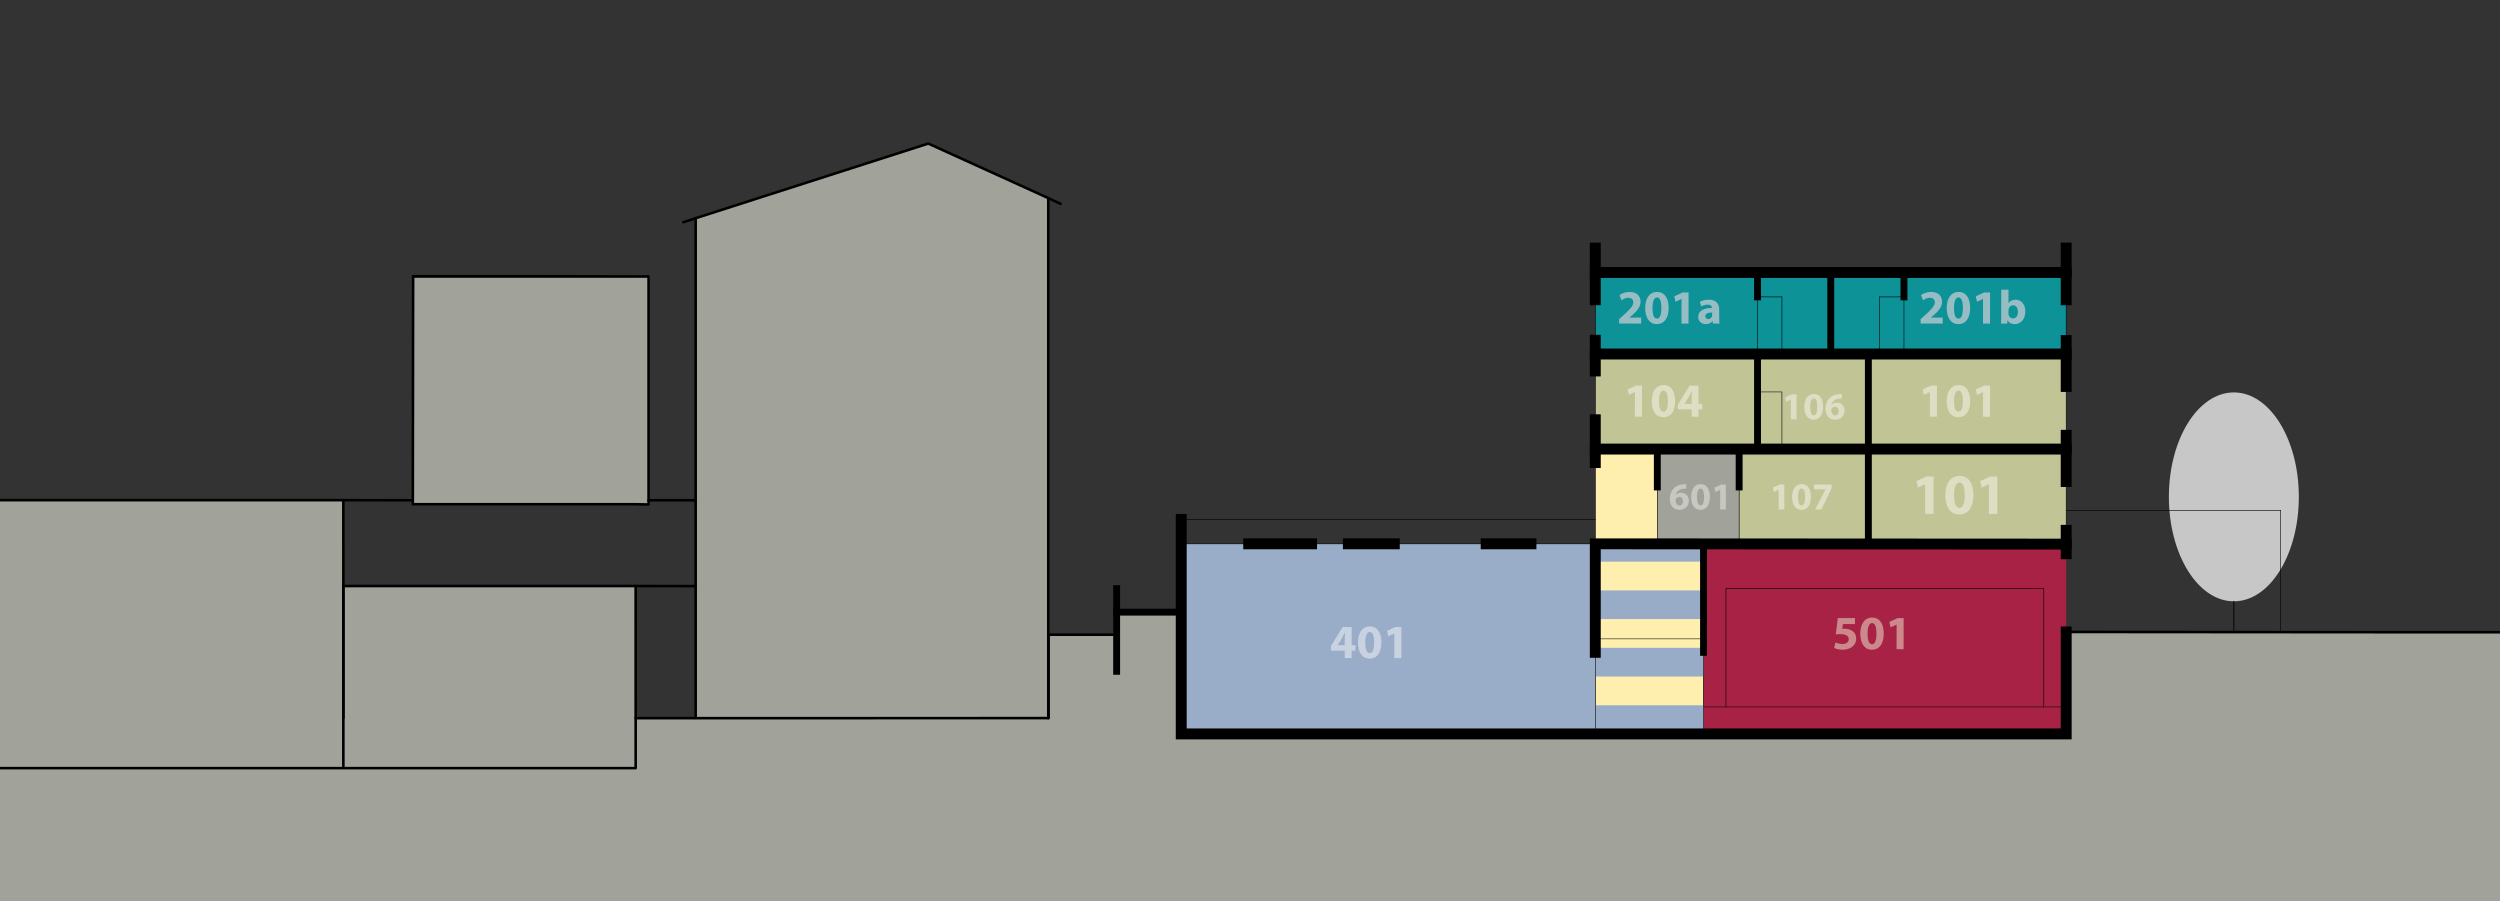 <?xml version="1.0" encoding="utf-8"?>
<!-- Generator: Adobe Illustrator 16.0.0, SVG Export Plug-In . SVG Version: 6.00 Build 0)  -->
<!DOCTYPE svg PUBLIC "-//W3C//DTD SVG 1.1//EN" "http://www.w3.org/Graphics/SVG/1.1/DTD/svg11.dtd">
<svg version="1.1" xmlns="http://www.w3.org/2000/svg" xmlns:xlink="http://www.w3.org/1999/xlink" x="0px" y="0px" width="700px"
	 height="252.363px" viewBox="0 0 700 252.363" enable-background="new 0 0 700 252.363" xml:space="preserve">
<rect x="0" y="0" width="700" height="252.363" fill="#333333" stroke="none"/>
<g id="colors">
</g>
<g id="back" display="none">
	<polygon display="inline" fill="#2D2B2B" points="880.6,30.516 738.76,44.016 662.56,44.736 662.56,84.457 420.04,84.457 
		420.04,68.917 372.46,78.097 351.551,81.242 351.551,119.362 880.6,119.362 	"/>
	<polygon display="inline" fill="#2D2B2B" points="307.687,47.136 212.919,47.077 212.919,84.396 28,84.397 28,69.756 0.28,69.756 
		0.28,81.097 -221.78,81.037 -222.951,119.362 306.517,119.362 	"/>
	<polygon display="inline" fill="#575757" points="0.22,-27.563 -24.86,-38.963 -73.46,-23.364 -73.46,81.097 0.28,81.097 	"/>
</g>
<g id="programm">
	<g>
		<polygon fill="#FFEFAF" points="446.686,205.508 476.996,205.508 476.996,152.364 446.686,152.285 		"/>
	</g>
	<g>
		<rect x="330.749" y="152.286" fill="#99ADC9" width="115.937" height="53.224"/>
	</g>
	<g>
		<polygon fill="#A82245" points="476.996,152.285 476.996,205.508 578.541,205.508 578.541,152.364 		"/>
	</g>
	<g>
		<rect x="464.051" y="125.752" fill="#A1A299" width="22.914" height="26.532"/>
	</g>
	<g>
		<polygon fill="#C1C495" points="578.541,152.364 486.965,152.285 486.965,124.847 578.541,125.752 		"/>
	</g>
	<g>
		<polygon fill="#C1C495" points="446.686,99.141 578.541,99.141 578.541,124.847 446.686,125.752 		"/>
	</g>
	<g>
		<rect x="446.686" y="76.306" fill="#0C9297" width="131.855" height="22.835"/>
	</g>
	<g>
		<polygon fill="#FFEFAF" points="446.686,125.752 446.686,151.505 464.051,151.505 464.051,125.633 		"/>
	</g>
	<g>
		<g>
			<defs>
				<polygon id="SVGID_1_" points="446.686,205.508 476.996,205.508 476.996,152.364 446.686,152.285 				"/>
			</defs>
			<clipPath id="SVGID_2_">
				<use xlink:href="#SVGID_1_"  overflow="visible"/>
			</clipPath>
			<g clip-path="url(#SVGID_2_)">
				<g>
					<defs>
						<rect id="SVGID_3_" x="391.049" y="129.127" width="96.48" height="96.48"/>
					</defs>
					<clipPath id="SVGID_4_">
						<use xlink:href="#SVGID_3_"  overflow="visible"/>
					</clipPath>
					
						<line clip-path="url(#SVGID_4_)" fill="none" stroke="#98ACC8" stroke-width="8.04" x1="390.714" y1="217.567" x2="487.864" y2="217.567"/>
					
						<line clip-path="url(#SVGID_4_)" fill="none" stroke="#98ACC8" stroke-width="8.04" x1="390.714" y1="185.407" x2="487.864" y2="185.407"/>
					
						<line clip-path="url(#SVGID_4_)" fill="none" stroke="#98ACC8" stroke-width="8.04" x1="390.714" y1="153.248" x2="487.864" y2="153.248"/>
					
						<line clip-path="url(#SVGID_4_)" fill="none" stroke="#98ACC8" stroke-width="8.04" x1="358.889" y1="153.248" x2="380.999" y2="153.248"/>
					
						<line clip-path="url(#SVGID_4_)" fill="none" stroke="#98ACC8" stroke-width="8.04" x1="390.714" y1="201.487" x2="487.864" y2="201.487"/>
					
						<line clip-path="url(#SVGID_4_)" fill="none" stroke="#98ACC8" stroke-width="8.04" x1="390.714" y1="169.328" x2="487.864" y2="169.328"/>
					
						<line clip-path="url(#SVGID_4_)" fill="none" stroke="#98ACC8" stroke-width="8.04" x1="390.714" y1="137.167" x2="487.864" y2="137.167"/>
					
						<line clip-path="url(#SVGID_4_)" fill="none" stroke="#98ACC8" stroke-width="8.04" x1="358.889" y1="137.167" x2="380.999" y2="137.167"/>
				</g>
			</g>
		</g>
	</g>
	<g>
		<polygon fill="#A1A299" points="703.961,177.027 578.9,176.905 578.541,205.508 330.749,205.51 330.749,171.398 312.66,171.398 
			313.146,177.717 293.604,177.717 293.604,201.088 -3.957,201.007 -3.957,252.363 703.961,252.363 		"/>
	</g>
	<g>
		<polygon fill="#A1A299" points="293.523,55.484 259.917,40.208 194.792,61.111 194.792,201.088 293.604,201.088 		"/>
	</g>
	<g>
		<polygon fill="#A1A299" points="181.607,77.431 115.678,77.352 115.598,141.19 181.607,141.27 		"/>
	</g>
	<g>
		<rect x="96.142" y="164.103" fill="#A1A299" width="81.846" height="50.974"/>
	</g>
	<g>
		<rect x="-3.957" y="140.065" fill="#A1A299" width="100.099" height="75.012"/>
	</g>
	<g>
		<ellipse fill="#C7C7C7" cx="625.48" cy="139.124" rx="18.193" ry="29.246"/>
	</g>
	<g>
		<path d="M625.48,176.9c-0.073,0-0.132-0.059-0.132-0.132v-8.398c0-0.073,0.059-0.132,0.132-0.132s0.132,0.059,0.132,0.132v8.398
			C625.612,176.841,625.554,176.9,625.48,176.9z"/>
	</g>
</g>
<g id="plan">
	<g>
		<path d="M703.961,177.389h-28.463l-96.963-0.079c-0.2,0-0.362-0.162-0.361-0.362c0-0.2,0.162-0.361,0.361-0.361l0,0l96.963,0.079
			h28.463c0.2,0,0.361,0.162,0.361,0.362S704.161,177.389,703.961,177.389z"/>
	</g>
	<g>
		<path d="M177.987,201.45c-0.2,0-0.362-0.162-0.362-0.362s0.162-0.362,0.362-0.362l115.25-0.015v-22.995
			c0-0.2,0.162-0.362,0.362-0.362h19.062c0.2,0,0.362,0.162,0.362,0.362s-0.162,0.362-0.362,0.362h-18.7v22.995
			c0,0.2-0.162,0.362-0.362,0.362L177.987,201.45z"/>
	</g>
	<g>
		<rect x="348.109" y="150.743" width="20.662" height="3.056"/>
	</g>
	<g>
		<rect x="376.008" y="150.743" width="15.92" height="3.056"/>
	</g>
	<g>
		<rect x="414.602" y="150.743" width="15.596" height="3.056"/>
	</g>
	<g>
		<rect x="445.152" y="124.212" width="134.91" height="3.056"/>
	</g>
	<g>
		<rect x="445.152" y="97.599" width="134.91" height="3.056"/>
	</g>
	<g>
		<path d="M498.939,83.208h-6.834c-0.044,0-0.08-0.036-0.08-0.081s0.036-0.081,0.08-0.081h6.834c0.044,0,0.08,0.036,0.08,0.081
			S498.983,83.208,498.939,83.208z"/>
	</g>
	<g>
		<path d="M533.109,83.208h-6.834c-0.044,0-0.08-0.036-0.08-0.081s0.036-0.081,0.08-0.081h6.834c0.044,0,0.08,0.036,0.08,0.081
			S533.153,83.208,533.109,83.208z"/>
	</g>
	<g>
		<path d="M181.601,141.618c-0.002,0-0.005,0-0.007,0l-4.181-0.081h-61.821c-0.096,0-0.188-0.038-0.256-0.106
			c-0.068-0.068-0.106-0.16-0.106-0.256l0.081-63.756v0c0,0,0,0,0,0c0,0,0,0,0-0.001l0,0c0,0,0,0,0-0.001l0,0c0,0,0-0.001,0-0.001
			l0,0c0.002-0.199,0.164-0.438,0.362-0.438h32.884l33.045,0.081c0.007,0,0.013,0,0.02,0l0,0c0.001,0,0.002,0.001,0.002,0
			c0,0,0,0,0.001,0l0,0c0,0,0,0,0.001,0c0,0,0,0,0,0c0,0,0,0,0.001,0l0,0c0,0,0,0,0.001,0l0,0c0,0,0.001,0,0.001,0h0
			c0,0,0,0,0.001,0l0,0c0,0,0,0,0.001,0c0,0,0,0,0,0h0h0c0,0,0,0,0.001,0l0,0c0,0,0,0,0.001,0c0,0,0,0.001,0.001,0c0,0,0,0,0,0
			c0,0,0,0,0,0c0,0,0,0,0.001,0c0,0,0,0,0,0h0h0h0c0,0,0,0,0,0c0,0,0,0,0.001,0c0,0,0,0,0,0h0h0c0,0,0,0,0,0c0,0,0,0,0,0
			c0,0,0,0,0.001,0c0,0,0,0,0,0h0h0c0,0,0,0,0.001,0l0,0c0,0,0,0,0.001,0c0,0,0,0,0,0h0h0c0,0,0,0,0.001,0l0,0c0,0,0,0,0.001,0l0,0
			c0,0,0.001,0,0.001,0h0c0,0,0,0,0.001,0l0,0c0,0,0,0,0.001,0l0,0c0,0,0.001,0,0.001,0h0h0c0,0,0,0,0,0c0,0,0,0,0.001,0l0,0
			c0,0,0,0,0.001,0c0,0,0,0,0,0h0h0c0,0,0,0,0.001,0l0,0c0,0,0,0,0.001,0l0,0c0,0,0.001,0,0.001,0s0,0,0,0h0c0,0,0,0,0,0
			c0,0,0,0,0.001,0l0,0c0,0,0,0,0.001,0c0,0,0,0,0,0c0,0,0,0,0.001,0l0,0c0,0,0,0,0.001,0l0,0c0,0,0,0,0.001,0l0,0
			c0,0,0.001,0,0.001,0s0,0,0,0c0,0,0,0,0.001,0l0,0c0,0,0,0,0.001,0l0,0c0,0,0,0,0.001,0l0,0c0,0,0,0,0.001,0c0,0,0.001,0,0.001,0
			c0,0,0,0,0,0s0,0,0.001,0l0,0c0,0,0,0,0.001,0l0,0c0,0,0,0,0.001,0c0,0,0,0,0.001,0s0,0,0,0h0c0,0,0,0,0,0c0,0,0,0,0.001,0l0,0
			c0,0,0,0,0.001,0c0,0,0,0,0,0h0h0h0c0,0,0,0,0,0c0,0,0,0,0.001,0l0,0c0.001,0-0.001,0,0.001,0h0c0,0,0,0,0,0c0,0,0,0,0,0h0h0
			c0,0,0,0,0,0c0,0,0,0,0.001,0l0,0c0,0,0,0,0.001,0c0,0,0,0,0,0c0,0,0,0,0,0h0c0,0,0,0,0,0h0c0,0,0,0,0,0c0,0,0,0,0,0
			c0,0,0,0,0.001,0l0,0c0,0,0,0,0.001,0c0,0,0,0,0,0c0,0,0,0,0,0h0l0,0h0h0c0,0,0.001,0.001,0.001,0c0,0,0,0,0.001,0c0,0,0,0,0,0
			c0,0,0,0,0,0c0,0,0,0,0,0c0,0,0,0,0,0h0h0c0,0,0,0,0,0h0c0,0,0,0,0,0c0.001,0,0.001,0.001,0.001,0c0,0,0,0,0.001,0v0
			c0,0,0,0,0.001,0c0,0,0,0,0,0l0,0c0,0,0,0,0,0h0c0,0,0,0,0,0h0c0,0,0,0,0,0c0,0,0,0,0,0c0,0,0,0,0,0c0,0,0,0,0.001,0l0,0
			c0,0,0,0,0.001,0v0c0,0,0,0,0.001,0l0,0c0,0,0.001,0,0.001,0s0,0,0,0c0,0,0,0,0,0h0h0c0,0,0,0,0,0s0,0,0.001,0l0,0
			c0,0,0,0,0.001,0l0,0c0,0,0,0,0.001,0l0,0c0,0,0,0,0.001,0l0,0c0,0,0,0,0.001,0l0,0c0,0,0.001,0,0.001,0c0,0,0,0.001,0.001,0l0,0
			c0,0,0.001,0,0.001,0h0c0,0,0,0,0.001,0l0,0c0,0,0,0,0.001,0l0,0c0,0,0.001,0.001,0.002,0.001l0,0c0,0,0,0,0.001,0l0,0
			c0,0,0,0,0.001,0l0,0c0.131,0.054,0.224,0.182,0.225,0.333l0,0c0,0,0,0.001,0,0.001c0,0,0,0,0,0s0,0,0,0.001l0,0c0,0,0,0,0,0
			v63.836c0,0.097-0.039,0.19-0.108,0.258C181.787,141.581,181.696,141.618,181.601,141.618z M115.955,140.813h61.466l3.819,0.074
			V77.781h-65.205L115.955,140.813z"/>
	</g>
	<g>
		<path d="M177.988,215.438H-3.957c-0.2,0-0.362-0.162-0.362-0.362s0.162-0.362,0.362-0.362h99.731V164.09
			c0-0.2,0.162-0.362,0.362-0.362h81.847c0.2,0,0.362,0.162,0.362,0.362l0.005,50.986c0,0.096-0.038,0.188-0.106,0.256
			S178.084,215.438,177.988,215.438z M96.498,214.715h81.128l-0.005-50.263H96.498V214.715z"/>
	</g>
	<g>
		<path d="M293.518,201.436c-0.2,0-0.362-0.162-0.362-0.362V55.702l-33.268-15.121l-64.991,20.861
			c-0.189,0.063-0.394-0.043-0.455-0.234c-0.061-0.19,0.044-0.394,0.234-0.455L259.8,39.849c0.084-0.026,0.178-0.021,0.26,0.015
			l33.607,15.275c0.129,0.059,0.212,0.188,0.212,0.33v145.604C293.88,201.273,293.718,201.436,293.518,201.436z"/>
	</g>
	<g>
		<path d="M194.787,201.355c-0.2,0-0.362-0.162-0.362-0.362V61.097c0-0.2,0.162-0.362,0.362-0.362s0.362,0.162,0.362,0.362v139.896
			C195.148,201.193,194.986,201.355,194.787,201.355z"/>
	</g>
	<g>
		<rect x="463.082" y="124.775" width="1.93" height="12.542"/>
	</g>
	<g>
		<rect x="311.695" y="163.849" width="1.93" height="25.084"/>
	</g>
	<g>
		<rect x="311.695" y="170.433" width="20.019" height="1.93"/>
	</g>
	<g>
		<path d="M191.33,62.585c-0.152,0-0.294-0.097-0.344-0.25c-0.062-0.19,0.042-0.394,0.232-0.456l3.457-1.126
			c0.19-0.06,0.394,0.042,0.456,0.232c0.062,0.19-0.042,0.394-0.232,0.456l-3.457,1.126
			C191.404,62.579,191.367,62.585,191.33,62.585z"/>
	</g>
	<g>
		<path d="M296.975,57.439c-0.051,0-0.103-0.011-0.153-0.034l-3.457-1.608c-0.181-0.084-0.259-0.3-0.175-0.481
			c0.084-0.181,0.299-0.259,0.481-0.175l3.457,1.608c0.181,0.084,0.259,0.3,0.175,0.481
			C297.242,57.362,297.111,57.439,296.975,57.439z"/>
	</g>
	<g>
		<path d="M96.142,201.45c-0.2,0-0.362-0.162-0.362-0.362l-0.006-60.676H-3.961c-0.2,0-0.362-0.162-0.362-0.362
			s0.162-0.362,0.362-0.362H96.136c0.2,0,0.362,0.162,0.362,0.362l0.006,61.038C96.504,201.288,96.342,201.45,96.142,201.45z"/>
	</g>
	<g>
		<rect x="522.176" y="124.775" width="1.93" height="28.542"/>
	</g>
	<g>
		<rect x="476.025" y="151.306" width="1.93" height="32.32"/>
	</g>
	<g>
		<rect x="522.176" y="98.162" width="1.93" height="28.543"/>
	</g>
	<g>
		<rect x="445.152" y="74.765" width="134.91" height="3.056"/>
	</g>
	<g>
		<rect x="491.141" y="75.328" width="1.93" height="8.765"/>
	</g>
	<g>
		<path d="M498.939,99.207c-0.044,0-0.08-0.036-0.08-0.081V83.127c0-0.044,0.036-0.081,0.08-0.081s0.08,0.036,0.08,0.081v15.999
			C499.02,99.171,498.983,99.207,498.939,99.207z"/>
	</g>
	<g>
		<rect x="511.643" y="75.328" width="1.93" height="24.764"/>
	</g>
	<g>
		<rect x="532.145" y="75.328" width="1.93" height="8.765"/>
	</g>
	<g>
		<path d="M526.275,99.207c-0.044,0-0.08-0.036-0.08-0.081V83.127c0-0.044,0.036-0.081,0.08-0.081s0.08,0.036,0.08,0.081v15.999
			C526.355,99.171,526.319,99.207,526.275,99.207z"/>
	</g>
	<g>
		<path d="M638.596,176.985c-0.044,0-0.08-0.036-0.08-0.081v-33.94h-59.979c-0.044,0-0.08-0.036-0.08-0.081s0.036-0.081,0.08-0.081
			h60.059c0.044,0,0.08,0.036,0.08,0.081v34.021C638.676,176.949,638.64,176.985,638.596,176.985z"/>
	</g>
	<g>
		<rect x="577.008" y="93.821" width="3.055" height="15.919"/>
	</g>
	<g>
		<rect x="577.008" y="67.932" width="3.055" height="17.527"/>
	</g>
	<g>
		<path d="M578.535,95.43c-0.044,0-0.08-0.036-0.08-0.081V83.931c0-0.044,0.036-0.081,0.08-0.081s0.08,0.036,0.08,0.081v11.418
			C578.615,95.394,578.579,95.43,578.535,95.43z"/>
	</g>
	<g>
		<path d="M492.105,99.207c-0.044,0-0.08-0.036-0.08-0.081V83.127c0-0.044,0.036-0.081,0.08-0.081s0.08,0.036,0.08,0.081v15.999
			C492.186,99.171,492.149,99.207,492.105,99.207z"/>
	</g>
	<g>
		<path d="M533.109,99.207c-0.044,0-0.08-0.036-0.08-0.081V83.127c0-0.044,0.036-0.081,0.08-0.081s0.08,0.036,0.08,0.081v15.999
			C533.189,99.171,533.153,99.207,533.109,99.207z"/>
	</g>
	<g>
		<rect x="445.152" y="116.011" width="3.055" height="15.036"/>
	</g>
	<g>
		<rect x="445.152" y="93.739" width="3.055" height="11.659"/>
	</g>
	<g>
		<rect x="445.152" y="67.932" width="3.055" height="17.527"/>
	</g>
	<g>
		<path d="M446.68,95.348c-0.044,0-0.08-0.036-0.08-0.081V83.931c0-0.044,0.036-0.081,0.08-0.081s0.08,0.036,0.08,0.081v11.336
			C446.76,95.312,446.724,95.348,446.68,95.348z"/>
	</g>
	<g>
		<rect x="491.141" y="98.162" width="1.93" height="28.543"/>
	</g>
	<g>
		<path d="M446.68,117.619c-0.044,0-0.08-0.036-0.08-0.081v-13.668c0-0.044,0.036-0.081,0.08-0.081s0.08,0.036,0.08,0.081v13.668
			C446.76,117.583,446.724,117.619,446.68,117.619z"/>
	</g>
	<g>
		<path d="M578.535,121.961c-0.044,0-0.08-0.036-0.08-0.081v-13.668c0-0.044,0.036-0.081,0.08-0.081s0.08,0.036,0.08,0.081v13.668
			C578.615,121.925,578.579,121.961,578.535,121.961z"/>
	</g>
	<g>
		<path d="M498.939,125.82c-0.044,0-0.08-0.036-0.08-0.081V109.82h-6.754c-0.044,0-0.08-0.036-0.08-0.081s0.036-0.081,0.08-0.081
			h6.834c0.044,0,0.08,0.036,0.08,0.081v16C499.02,125.784,498.983,125.82,498.939,125.82z"/>
	</g>
	<g>
		<path d="M492.105,125.82c-0.044,0-0.08-0.036-0.08-0.081v-16c0-0.044,0.036-0.081,0.08-0.081s0.08,0.036,0.08,0.081v16
			C492.186,125.784,492.149,125.82,492.105,125.82z"/>
	</g>
	<g>
		<rect x="485.996" y="124.775" width="1.93" height="12.542"/>
	</g>
	<g>
		<path d="M578.535,148.572c-0.044,0-0.08-0.036-0.08-0.081v-13.667c0-0.044,0.036-0.081,0.08-0.081s0.08,0.036,0.08,0.081v13.667
			C578.615,148.536,578.579,148.572,578.535,148.572z"/>
	</g>
	<g>
		<rect x="577.008" y="120.353" width="3.055" height="16"/>
	</g>
	<g>
		<path d="M446.68,152.352c-0.044,0-0.08-0.036-0.08-0.081v-22.752c0-0.044,0.036-0.081,0.08-0.081s0.08,0.036,0.08,0.081v22.752
			C446.76,152.315,446.724,152.352,446.68,152.352z"/>
	</g>
	<g>
		<path d="M486.961,152.352c-0.044,0-0.08-0.036-0.08-0.081v-15.919c0-0.044,0.036-0.081,0.08-0.081s0.08,0.036,0.08,0.081v15.919
			C487.041,152.315,487.005,152.352,486.961,152.352z"/>
	</g>
	<g>
		<path d="M464.047,152.352c-0.044,0-0.08-0.036-0.08-0.081v-15.919c0-0.044,0.036-0.081,0.08-0.081s0.08,0.036,0.08,0.081v15.919
			C464.127,152.315,464.091,152.352,464.047,152.352z"/>
	</g>
	<g>
		<path d="M446.68,152.352h-18.01c-0.044,0-0.08-0.036-0.08-0.081s0.036-0.081,0.08-0.081h18.01c0.044,0,0.08,0.036,0.08,0.081
			S446.724,152.352,446.68,152.352z"/>
	</g>
	<g>
		<path d="M416.129,152.352H390.4c-0.044,0-0.08-0.036-0.08-0.081s0.036-0.081,0.08-0.081h25.729c0.044,0,0.08,0.036,0.08,0.081
			S416.173,152.352,416.129,152.352z"/>
	</g>
	<g>
		<path d="M377.535,152.352h-10.291c-0.044,0-0.08-0.036-0.08-0.081s0.036-0.081,0.08-0.081h10.291c0.044,0,0.08,0.036,0.08,0.081
			S377.579,152.352,377.535,152.352z"/>
	</g>
	<g>
		<path d="M349.637,152.352h-18.895c-0.044,0-0.081-0.036-0.081-0.081s0.036-0.081,0.081-0.081h18.895
			c0.044,0,0.081,0.036,0.081,0.081S349.682,152.352,349.637,152.352z"/>
	</g>
	<g>
		<path d="M476.99,178.965H446.68c-0.044,0-0.08-0.036-0.08-0.081s0.036-0.081,0.08-0.081h30.311c0.044,0,0.08,0.036,0.08,0.081
			S477.034,178.965,476.99,178.965z"/>
	</g>
	<g>
		<path d="M446.68,205.577c-0.044,0-0.08-0.036-0.08-0.081v-22.835c0-0.044,0.036-0.081,0.08-0.081s0.08,0.036,0.08,0.081v22.835
			C446.76,205.541,446.724,205.577,446.68,205.577z"/>
	</g>
	<g>
		<path d="M446.68,145.519H330.743c-0.044,0-0.081-0.036-0.081-0.081s0.036-0.081,0.081-0.081H446.68c0.044,0,0.08,0.036,0.08,0.081
			S446.724,145.519,446.68,145.519z"/>
	</g>
	<g>
		<path d="M476.99,205.577c-0.044,0-0.08-0.036-0.08-0.081v-22.835c0-0.044,0.036-0.081,0.08-0.081s0.08,0.036,0.08,0.081v22.835
			C477.07,205.541,477.034,205.577,476.99,205.577z"/>
	</g>
	<g>
		<path d="M578.535,198.02H476.99c-0.044,0-0.08-0.036-0.08-0.081s0.036-0.081,0.08-0.081h101.545c0.044,0,0.08,0.036,0.08,0.081
			S578.579,198.02,578.535,198.02z"/>
	</g>
	<g>
		<path d="M483.262,198.02c-0.044,0-0.08-0.036-0.08-0.081v-33.125c0-0.044,0.036-0.081,0.08-0.081h89.004
			c0.044,0,0.08,0.036,0.08,0.081s-0.036,0.081-0.08,0.081h-88.924v33.044C483.342,197.983,483.306,198.02,483.262,198.02z"/>
	</g>
	<g>
		<path d="M572.266,198.02c-0.044,0-0.08-0.036-0.08-0.081v-33.125c0-0.044,0.036-0.081,0.08-0.081s0.08,0.036,0.08,0.081v33.125
			C572.346,197.983,572.31,198.02,572.266,198.02z"/>
	</g>
	<g>
		<rect x="577.008" y="146.964" width="3.055" height="9.61"/>
	</g>
	<g>
		<polygon points="580.063,207.023 329.215,207.023 329.215,143.911 332.271,143.911 332.271,203.968 577.008,203.968 
			577.008,175.42 580.063,175.42 		"/>
	</g>
	<g>
		<polygon points="448.207,184.189 445.152,184.189 445.152,150.743 580.063,150.825 580.062,153.88 448.207,153.799 		"/>
	</g>
	<g>
		<path d="M115.592,140.427C115.592,140.427,115.592,140.427,115.592,140.427l-19.457-0.015c-0.2,0-0.361-0.162-0.361-0.362
			c0-0.2,0.162-0.361,0.362-0.361c0,0,0,0,0,0l19.456,0.015c0.2,0,0.361,0.162,0.361,0.362
			C115.954,140.265,115.792,140.427,115.592,140.427z"/>
	</g>
	<g>
		<path d="M194.787,164.467C194.787,164.467,194.787,164.467,194.787,164.467l-16.804-0.015c-0.2,0-0.361-0.162-0.361-0.362
			c0-0.2,0.162-0.361,0.362-0.361c0,0,0,0,0,0l16.804,0.015c0.2,0,0.361,0.162,0.361,0.362
			C195.148,164.305,194.986,164.467,194.787,164.467z"/>
	</g>
	<g>
		<path d="M194.792,140.434h-13.185c-0.2,0-0.362-0.162-0.362-0.362s0.162-0.362,0.362-0.362h13.185c0.2,0,0.362,0.162,0.362,0.362
			S194.991,140.434,194.792,140.434z"/>
	</g>
</g>
<g id="text">
	<g>
		<path fill="#95BDC3" d="M453.348,90.594v-1.232l1.127-1.017c1.902-1.701,2.828-2.678,2.855-3.696c0-0.71-0.428-1.273-1.433-1.273
			c-0.751-0.001-1.407,0.374-1.862,0.722l-0.576-1.461c0.657-0.495,1.676-0.896,2.855-0.896c1.969,0.002,3.053,1.154,3.053,2.735
			c-0.002,1.46-1.061,2.625-2.32,3.75l-0.805,0.669v0.026l3.282,0.003l-0.001,1.675L453.348,90.594z"/>
		<path fill="#95BDC3" d="M467.218,86.209c-0.002,2.692-1.088,4.541-3.312,4.539c-2.251-0.001-3.242-2.024-3.253-4.49
			c0.001-2.519,1.075-4.514,3.325-4.512C466.311,81.748,467.219,83.825,467.218,86.209z M462.703,86.26
			c-0.015,1.996,0.467,2.947,1.258,2.948c0.79,0.001,1.219-0.991,1.221-2.974c0.001-1.93-0.414-2.947-1.23-2.948
			C463.201,83.286,462.691,84.237,462.703,86.26z"/>
		<path fill="#95BDC3" d="M470.824,83.707h-0.026l-1.661,0.79l-0.334-1.528l2.305-1.07l1.688,0.001l-0.006,8.708l-1.97-0.001
			L470.824,83.707z"/>
		<path fill="#95BDC3" d="M479.637,90.612l-0.119-0.656h-0.041c-0.429,0.522-1.099,0.803-1.875,0.803
			c-1.326-0.001-2.117-0.967-2.116-2.012c0.001-1.701,1.529-2.518,3.847-2.503V86.15c0-0.348-0.188-0.844-1.191-0.844
			c-0.67-0.001-1.381,0.227-1.81,0.494l-0.374-1.313c0.455-0.254,1.354-0.575,2.546-0.574c2.184,0.001,2.88,1.288,2.878,2.829
			l-0.001,2.277c-0.001,0.63,0.026,1.232,0.093,1.594L479.637,90.612z M479.398,87.517c-1.072-0.014-1.902,0.24-1.903,1.03
			c-0.001,0.522,0.348,0.777,0.804,0.777c0.508,0.001,0.924-0.334,1.059-0.75c0.027-0.106,0.04-0.228,0.04-0.348L479.398,87.517z"/>
	</g>
	<g>
		<path fill="#DEDEC5" d="M457.778,109.775h-0.026l-1.662,0.789l-0.334-1.527l2.305-1.07l1.688,0.001l-0.006,8.708l-1.97-0.001
			L457.778,109.775z"/>
		<path fill="#DEDEC5" d="M469.045,112.287c-0.001,2.693-1.088,4.542-3.312,4.54c-2.251-0.001-3.241-2.024-3.253-4.49
			c0.002-2.519,1.075-4.514,3.326-4.513C468.138,107.826,469.047,109.903,469.045,112.287z M464.53,112.337
			c-0.014,1.996,0.467,2.948,1.258,2.948c0.79,0.001,1.22-0.99,1.221-2.973c0.002-1.93-0.413-2.948-1.23-2.948
			C465.028,109.364,464.519,110.315,464.53,112.337z"/>
		<path fill="#DEDEC5" d="M473.652,116.685l0.002-2.077l-3.858-0.003l0.001-1.326l3.299-5.303l2.492,0.002l-0.004,5.104l1.045,0.001
			l-0.001,1.527l-1.045-0.001l-0.001,2.077L473.652,116.685z M473.655,113.081l0.001-1.929c0.001-0.522,0.027-1.059,0.068-1.621
			h-0.054c-0.282,0.563-0.51,1.071-0.805,1.62l-1.167,1.901v0.027L473.655,113.081z"/>
	</g>
	<g>
		<path fill="#DEDEC5" d="M540.376,109.774h-0.027l-1.661,0.789l-0.334-1.527l2.305-1.07l1.688,0.001l-0.006,8.708l-1.97-0.001
			L540.376,109.774z"/>
		<path fill="#DEDEC5" d="M551.643,112.287c-0.002,2.693-1.088,4.542-3.313,4.54c-2.25-0.001-3.24-2.025-3.252-4.491
			c0.002-2.519,1.075-4.514,3.326-4.512C550.735,107.825,551.645,109.902,551.643,112.287z M547.128,112.337
			c-0.015,1.996,0.467,2.948,1.257,2.948c0.791,0,1.221-0.991,1.222-2.974c0.001-1.929-0.414-2.947-1.23-2.948
			C547.625,109.364,547.116,110.314,547.128,112.337z"/>
		<path fill="#DEDEC5" d="M555.25,109.784h-0.027l-1.661,0.789l-0.334-1.527l2.305-1.07l1.688,0.001l-0.006,8.708l-1.97-0.001
			L555.25,109.784z"/>
	</g>
	<g>
		<path fill="#DEDEC5" d="M501.449,111.879h-0.021l-1.33,0.632l-0.268-1.223l1.846-0.856h1.352l-0.005,6.973l-1.577-0.001
			L501.449,111.879z"/>
		<path fill="#DEDEC5" d="M510.465,113.891c-0.001,2.156-0.871,3.637-2.652,3.636c-1.801-0.002-2.594-1.622-2.604-3.596
			c0.002-2.017,0.86-3.614,2.662-3.613C509.738,110.319,510.467,111.982,510.465,113.891z M506.85,113.932
			c-0.012,1.599,0.375,2.36,1.008,2.36c0.633,0.001,0.977-0.793,0.977-2.381c0.002-1.544-0.33-2.359-0.984-2.36
			C507.248,111.551,506.84,112.313,506.85,113.932z"/>
		<path fill="#DEDEC5" d="M515.719,111.6c-0.182-0.012-0.375-0.001-0.633,0.021c-1.447,0.117-2.092,0.856-2.275,1.672h0.033
			c0.344-0.354,0.826-0.557,1.48-0.557c1.169,0.001,2.155,0.827,2.154,2.275c-0.001,1.384-1.063,2.521-2.576,2.52
			c-1.855-0.001-2.767-1.386-2.766-3.049c0.001-1.309,0.484-2.402,1.236-3.099c0.697-0.633,1.599-0.976,2.693-1.028
			c0.3-0.021,0.492-0.021,0.654-0.01L515.719,111.6z M514.826,115.096c0.001-0.644-0.342-1.202-1.039-1.202
			c-0.439-0.001-0.805,0.268-0.967,0.621c-0.043,0.086-0.064,0.215-0.064,0.408c0.032,0.74,0.386,1.405,1.126,1.405
			C514.461,116.33,514.826,115.804,514.826,115.096z"/>
	</g>
	<g>
		<path fill="#DEDEC5" d="M539.041,135.592h-0.032l-1.995,0.948l-0.4-1.833l2.768-1.285l2.025,0.001l-0.006,10.454l-2.365-0.001
			L539.041,135.592z"/>
		<path fill="#DEDEC5" d="M552.563,138.609c-0.002,3.232-1.306,5.451-3.975,5.449c-2.703-0.002-3.891-2.431-3.905-5.39
			c0.002-3.023,1.29-5.419,3.991-5.417C551.473,133.252,552.564,135.746,552.563,138.609z M547.143,138.669
			c-0.018,2.396,0.561,3.539,1.51,3.54s1.465-1.189,1.467-3.57c0.001-2.316-0.496-3.539-1.478-3.539
			C547.74,135.1,547.129,136.241,547.143,138.669z"/>
		<path fill="#DEDEC5" d="M556.89,135.604h-0.032l-1.994,0.948l-0.401-1.833l2.767-1.285l2.027,0.001l-0.008,10.454l-2.363-0.001
			L556.89,135.604z"/>
	</g>
	<g>
		<path fill="#CC898B" d="M519.391,174.737l-3.375-0.002l-0.189,1.34c0.188-0.027,0.349-0.027,0.563-0.027
			c0.831,0.001,1.676,0.189,2.291,0.632c0.656,0.442,1.059,1.166,1.057,2.185c0,1.621-1.395,3.054-3.739,3.052
			c-1.059,0-1.942-0.242-2.425-0.497l0.363-1.527c0.389,0.188,1.179,0.43,1.969,0.431c0.844,0,1.742-0.401,1.742-1.326
			c0.001-0.897-0.709-1.447-2.451-1.448c-0.481,0-0.816,0.026-1.178,0.08l0.578-4.568l4.797,0.004L519.391,174.737z"/>
		<path fill="#CC898B" d="M527.442,177.381c-0.001,2.692-1.088,4.541-3.312,4.54c-2.251-0.002-3.241-2.025-3.253-4.49
			c0.002-2.519,1.075-4.515,3.326-4.513C526.535,172.919,527.444,174.997,527.442,177.381z M522.928,177.432
			c-0.014,1.996,0.467,2.947,1.258,2.948c0.79,0,1.22-0.99,1.221-2.974c0.002-1.929-0.414-2.947-1.23-2.948
			C523.426,174.458,522.916,175.409,522.928,177.432z"/>
		<path fill="#CC898B" d="M531.05,174.878h-0.026l-1.662,0.789l-0.334-1.526l2.305-1.07l1.688,0.001l-0.005,8.708l-1.971-0.002
			L531.05,174.878z"/>
	</g>
	<g>
		<path fill="#C9D2E0" d="M376.529,184.262l0.002-2.076l-3.858-0.003l0.001-1.326l3.299-5.303l2.492,0.002l-0.004,5.104l1.045,0.001
			v1.527l-1.045-0.001l-0.002,2.077L376.529,184.262z M376.532,180.659l0.001-1.93c0-0.522,0.027-1.058,0.068-1.62l-0.054-0.001
			c-0.282,0.563-0.51,1.072-0.805,1.621l-1.167,1.901v0.027L376.532,180.659z"/>
		<path fill="#C9D2E0" d="M386.797,179.875c-0.002,2.693-1.088,4.542-3.313,4.54c-2.25-0.001-3.24-2.025-3.252-4.49
			c0.001-2.519,1.074-4.514,3.325-4.513C385.889,175.414,386.798,177.491,386.797,179.875z M382.281,179.925
			c-0.014,1.996,0.467,2.948,1.258,2.948c0.791,0.001,1.22-0.99,1.221-2.973c0.002-1.93-0.413-2.948-1.23-2.948
			C382.779,176.952,382.27,177.903,382.281,179.925z"/>
		<path fill="#C9D2E0" d="M390.403,177.373h-0.026l-1.662,0.789l-0.334-1.527l2.305-1.07l1.689,0.001l-0.006,8.708l-1.971-0.001
			L390.403,177.373z"/>
	</g>
	<g>
		<path fill="#DEDEC5" d="M498.033,137.118h-0.021l-1.331,0.632l-0.268-1.224l1.846-0.856l1.352,0.001l-0.005,6.973l-1.576-0.001
			L498.033,137.118z"/>
		<path fill="#DEDEC5" d="M507.049,139.129c-0.002,2.156-0.871,3.636-2.652,3.635c-1.802-0.001-2.595-1.622-2.604-3.596
			c0.001-2.017,0.86-3.614,2.662-3.613C506.322,135.557,507.051,137.22,507.049,139.129z M503.434,139.169
			c-0.012,1.599,0.374,2.36,1.007,2.36c0.633,0.001,0.977-0.792,0.978-2.38c0.001-1.545-0.331-2.36-0.985-2.361
			C503.832,136.789,503.424,137.55,503.434,139.169z"/>
		<path fill="#DEDEC5" d="M512.851,135.679l-0.001,1.029l-2.879,5.941l-1.727-0.002l2.879-5.608v-0.021l-3.197-0.002l0.001-1.341
			L512.851,135.679z"/>
	</g>
	<g>
		<path fill="#C8C8C3" d="M472.129,136.83c-0.183-0.011-0.375,0-0.633,0.021c-1.448,0.117-2.092,0.856-2.275,1.672h0.032
			c0.343-0.354,0.827-0.558,1.481-0.557c1.168,0,2.155,0.827,2.154,2.275c-0.001,1.384-1.064,2.52-2.576,2.519
			c-1.856-0.001-2.768-1.386-2.766-3.048c0-1.31,0.484-2.402,1.235-3.1c0.697-0.633,1.599-0.976,2.693-1.027
			c0.3-0.021,0.493-0.021,0.654-0.011L472.129,136.83z M471.236,140.326c0-0.644-0.343-1.201-1.04-1.202
			c-0.439,0-0.804,0.268-0.966,0.622c-0.043,0.086-0.064,0.215-0.064,0.407c0.031,0.74,0.385,1.405,1.125,1.406
			C470.871,141.559,471.236,141.034,471.236,140.326z"/>
		<path fill="#C8C8C3" d="M478.774,139.129c-0.001,2.156-0.872,3.636-2.652,3.635c-1.802-0.001-2.595-1.621-2.604-3.596
			c0.002-2.017,0.861-3.613,2.663-3.612C478.047,135.557,478.775,137.22,478.774,139.129z M475.159,139.17
			c-0.012,1.598,0.374,2.359,1.007,2.36c0.633,0,0.977-0.793,0.978-2.381c0.001-1.545-0.331-2.36-0.985-2.36
			C475.558,136.789,475.149,137.55,475.159,139.17z"/>
		<path fill="#C8C8C3" d="M481.658,137.125h-0.021l-1.331,0.632l-0.268-1.223l1.846-0.857l1.352,0.001l-0.005,6.973l-1.576-0.001
			L481.658,137.125z"/>
	</g>
	<g>
		<path fill="#95BDC3" d="M537.772,90.594l0.001-1.232l1.126-1.018c1.903-1.7,2.828-2.677,2.856-3.695
			c0-0.71-0.428-1.273-1.434-1.274c-0.75,0-1.406,0.374-1.861,0.722l-0.576-1.461c0.656-0.495,1.676-0.896,2.854-0.896
			c1.97,0.001,3.054,1.154,3.053,2.735c-0.001,1.46-1.06,2.625-2.32,3.75l-0.804,0.669v0.027l3.281,0.002v1.675L537.772,90.594z"/>
		<path fill="#95BDC3" d="M551.643,86.209c-0.002,2.693-1.088,4.542-3.312,4.54c-2.251-0.001-3.241-2.025-3.253-4.491
			c0.002-2.519,1.075-4.514,3.326-4.512C550.735,81.748,551.645,83.825,551.643,86.209z M547.129,86.26
			c-0.016,1.996,0.467,2.948,1.257,2.948s1.22-0.991,1.222-2.974c0-1.929-0.414-2.947-1.23-2.948
			C547.626,83.286,547.115,84.237,547.129,86.26z"/>
		<path fill="#95BDC3" d="M555.25,83.707h-0.027l-1.661,0.789l-0.334-1.527l2.306-1.07l1.688,0.001l-0.006,8.708l-1.969-0.001
			L555.25,83.707z"/>
		<path fill="#95BDC3" d="M560.285,90.609c0.026-0.429,0.054-1.219,0.055-1.956l0.005-7.556l2.036,0.001l-0.002,3.738h0.026
			c0.389-0.563,1.072-0.924,1.983-0.923c1.567,0.001,2.719,1.302,2.703,3.311c-0.001,2.358-1.502,3.536-3.002,3.535
			c-0.764,0-1.501-0.282-1.969-1.06h-0.027l-0.081,0.911L560.285,90.609z M562.377,87.824c-0.001,0.134,0.013,0.254,0.039,0.362
			c0.134,0.549,0.603,0.964,1.191,0.965c0.871,0,1.408-0.669,1.408-1.848c0.001-1.018-0.454-1.822-1.405-1.823
			c-0.549,0-1.059,0.415-1.193,1.004c-0.026,0.121-0.04,0.241-0.04,0.375V87.824z"/>
	</g>
</g>
</svg>
